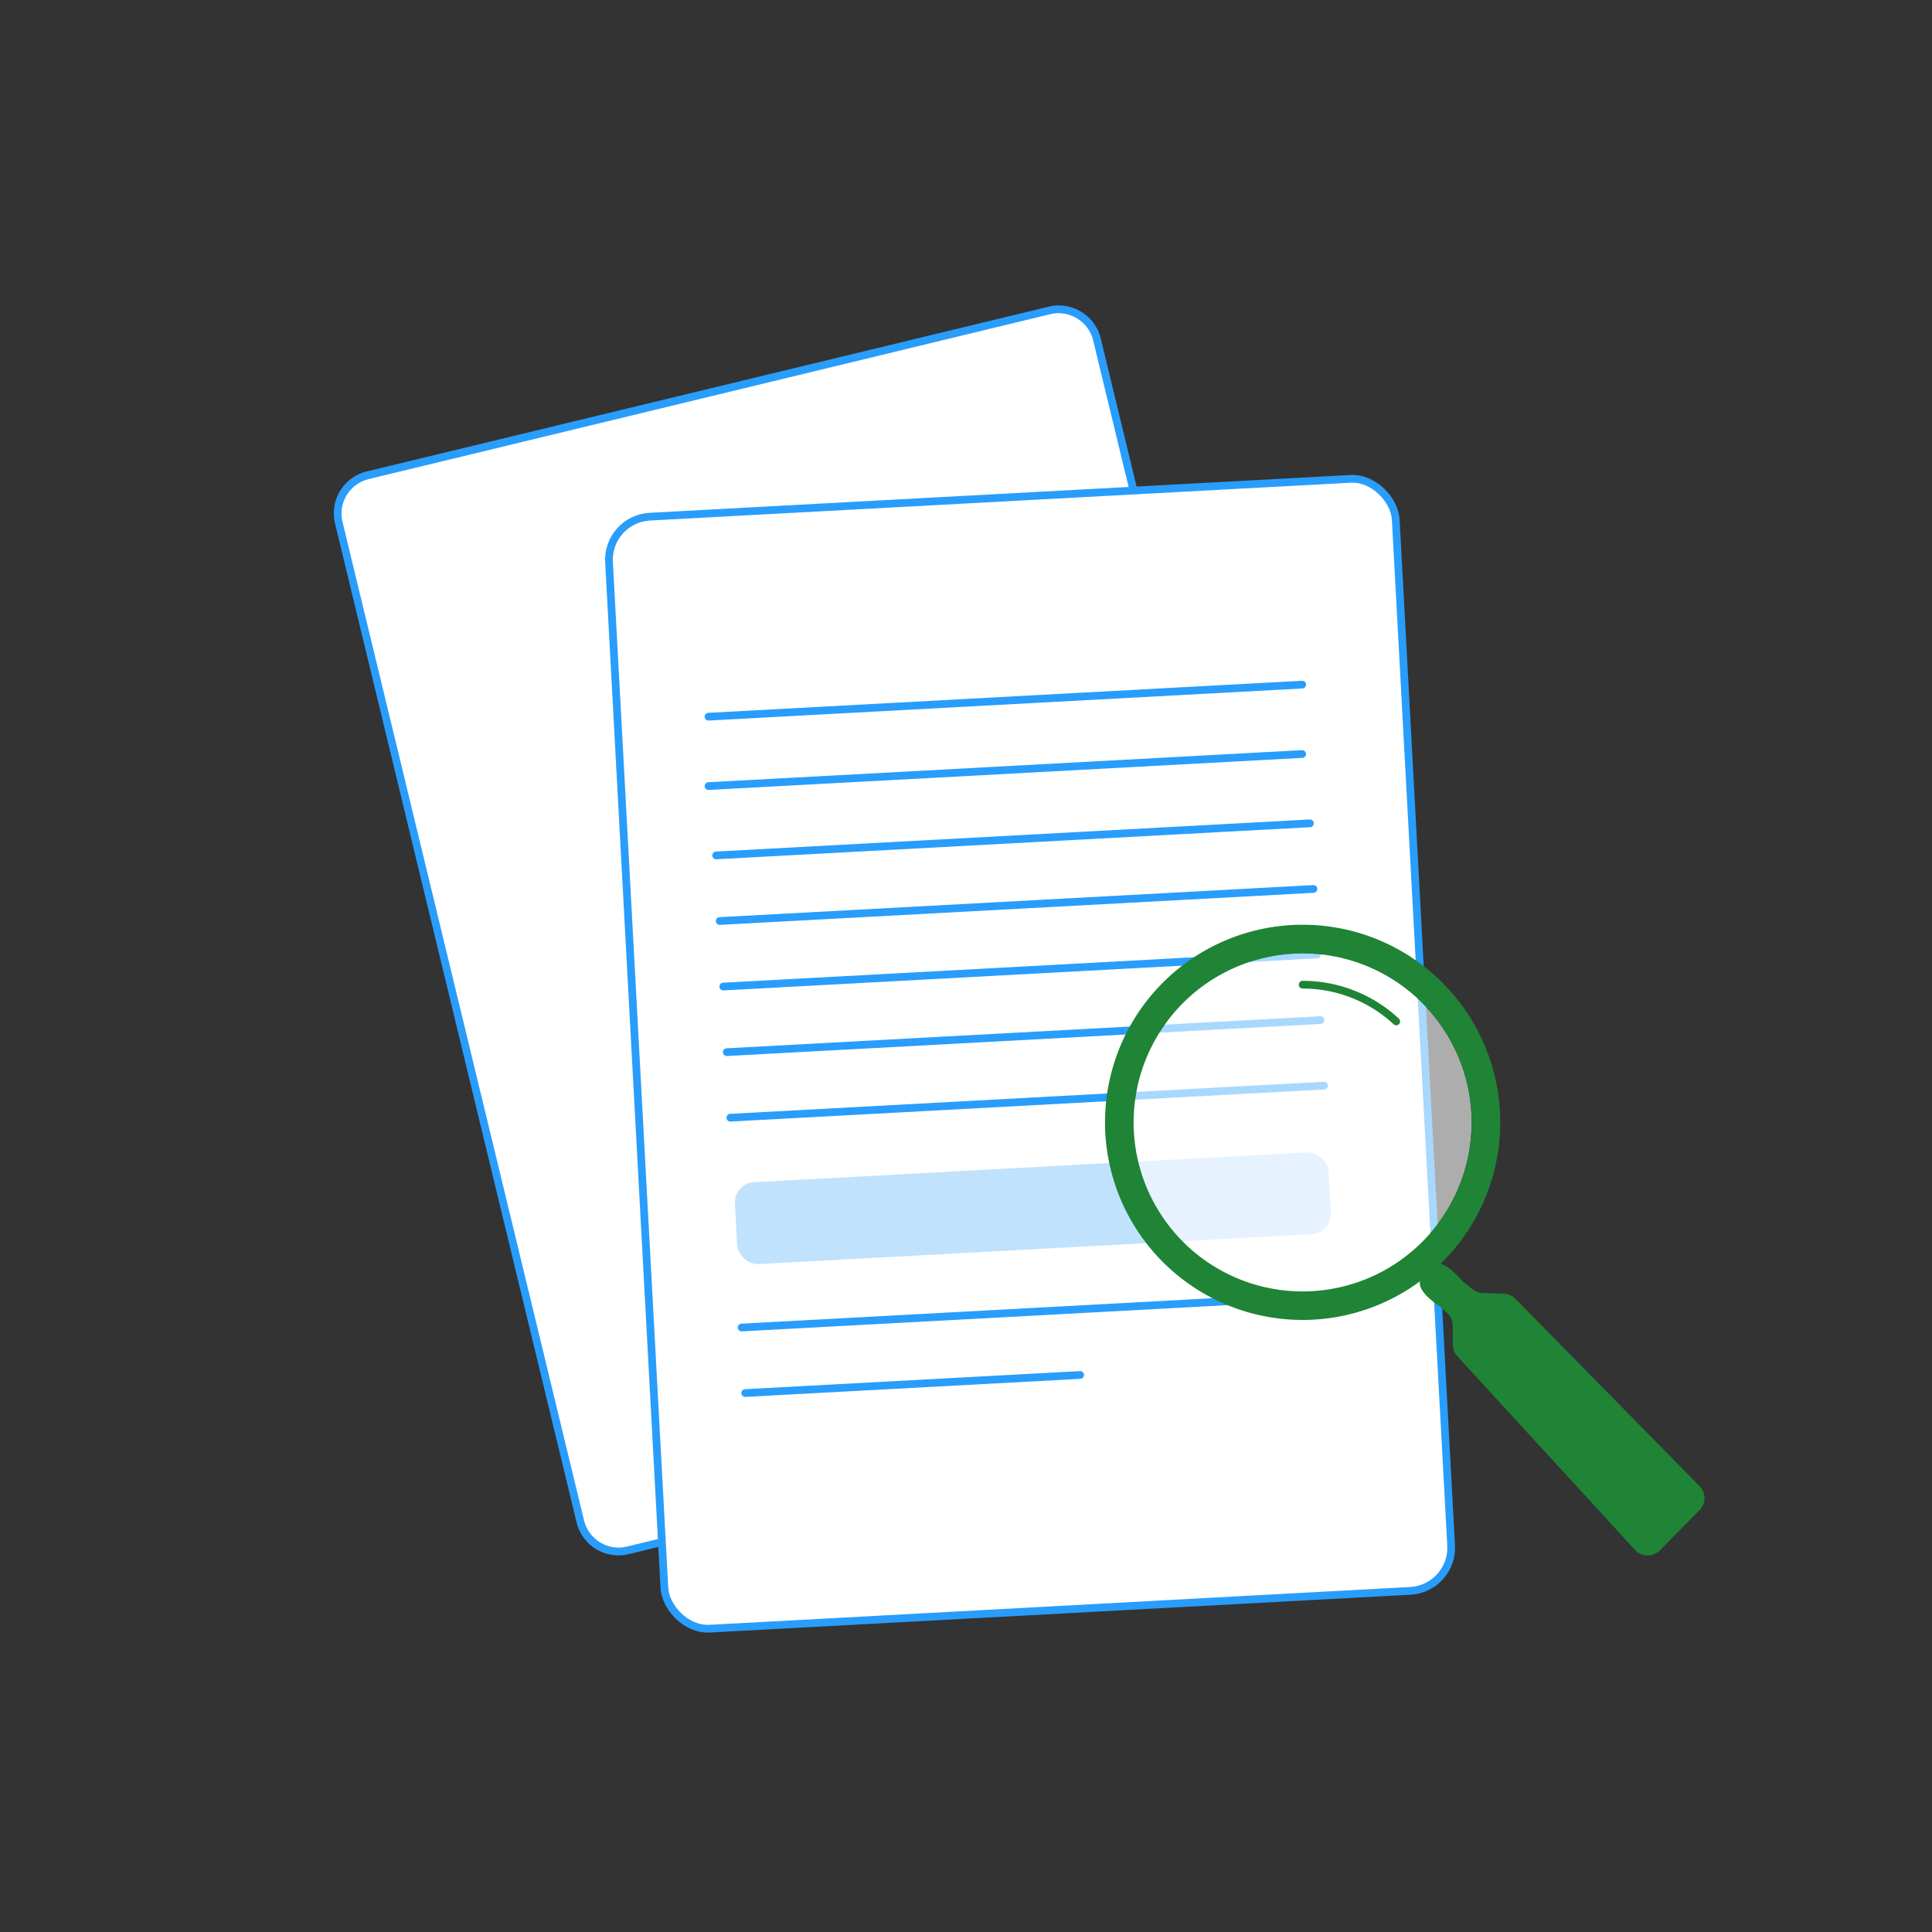 <svg xmlns="http://www.w3.org/2000/svg" viewBox="0 0 250 250"><rect x="0" y="0" width="250" height="250" fill="#333333" stroke="none"/><defs><style>.cls-1,.cls-3,.cls-6{fill:#fff;}.cls-2{fill:#299dfb;}.cls-3,.cls-4{stroke:#299dfb;}.cls-3,.cls-4,.cls-8{stroke-miterlimit:10;}.cls-4,.cls-8{fill:none;stroke-linecap:round;}.cls-5{fill:#c0e2fd;}.cls-6{opacity:0.6;}.cls-7{fill:#1f8435;}.cls-8{stroke:#1f8435;}</style></defs><title>Proofreading_Icona_Home-07</title><g id="Layer_8" data-name="Layer 8"><path class="cls-1" d="M80,200.75a5.07,5.07,0,0,1-4.94-3.88L43.83,67.65a5.09,5.09,0,0,1,3.74-6.13l88.25-21.35A5.08,5.08,0,0,1,142,43.91l31.26,129.22a5.08,5.08,0,0,1-3.74,6.13L81.22,200.61A5.05,5.05,0,0,1,80,200.75Z"></path><path class="cls-2" d="M137,40.53a4.62,4.62,0,0,1,4.45,3.5l31.26,129.22a4.59,4.59,0,0,1-3.37,5.52L81.1,200.13a4.55,4.55,0,0,1-1.07.13,4.62,4.62,0,0,1-4.45-3.5L44.32,67.53A4.59,4.59,0,0,1,47.69,62l88.25-21.35a4.55,4.55,0,0,1,1.07-.13m0-1a5.54,5.54,0,0,0-1.3.16L47.46,61a5.59,5.59,0,0,0-4.11,6.73L74.61,197a5.58,5.58,0,0,0,6.73,4.11l88.25-21.35a5.59,5.59,0,0,0,4.11-6.73L142.44,43.8A5.6,5.6,0,0,0,137,39.53Z"></path><rect class="cls-3" x="82.32" y="64.3" width="101.95" height="144.1" rx="5.58" ry="5.58" transform="translate(-7.16 7.39) rotate(-3.09)"></rect><line class="cls-4" x1="92.67" y1="110.69" x2="169.5" y2="106.54"></line><line class="cls-4" x1="93.13" y1="119.18" x2="169.96" y2="115.03"></line><line class="cls-4" x1="93.59" y1="127.66" x2="170.41" y2="123.51"></line><line class="cls-4" x1="94.05" y1="136.15" x2="170.87" y2="132"></line><line class="cls-4" x1="94.51" y1="144.63" x2="171.33" y2="140.48"></line><rect class="cls-5" x="95.19" y="151.03" width="76.94" height="10.61" rx="2.62" ry="2.62" transform="translate(-8.24 7.44) rotate(-3.09)"></rect><line class="cls-4" x1="95.97" y1="171.78" x2="172.8" y2="167.63"></line><line class="cls-4" x1="96.43" y1="180.26" x2="139.77" y2="177.92"></line><line class="cls-4" x1="91.68" y1="101.72" x2="168.5" y2="97.57"></line><line class="cls-4" x1="91.68" y1="92.74" x2="168.5" y2="88.59"></line><circle class="cls-6" cx="168.56" cy="145.24" r="21.87"></circle><path class="cls-7" d="M186.34,169.08l.93.85a2.22,2.22,0,0,1,.72,1.64V174a2.22,2.22,0,0,0,.58,1.49l23,25.07a2.22,2.22,0,0,0,3.22.06l5.13-5.21a2.22,2.22,0,0,0,0-3.11L196.1,168.07a2.22,2.22,0,0,0-1.51-.67l-2.73-.09a2.22,2.22,0,0,1-1.35-.52l-1.25-1c-3-3.38-3.72-2.25-4.53-1.43h0C183.84,165.21,182.39,166.4,186.34,169.08Z"></path><path class="cls-7" d="M168.56,119.66a25.57,25.57,0,1,0,25.57,25.57A25.57,25.57,0,0,0,168.56,119.66Zm0,47.45a21.87,21.87,0,1,1,21.87-21.87A21.87,21.87,0,0,1,168.56,167.11Z"></path><path class="cls-8" d="M168.56,127.42a17.76,17.76,0,0,1,12.11,4.75"></path></g></svg>